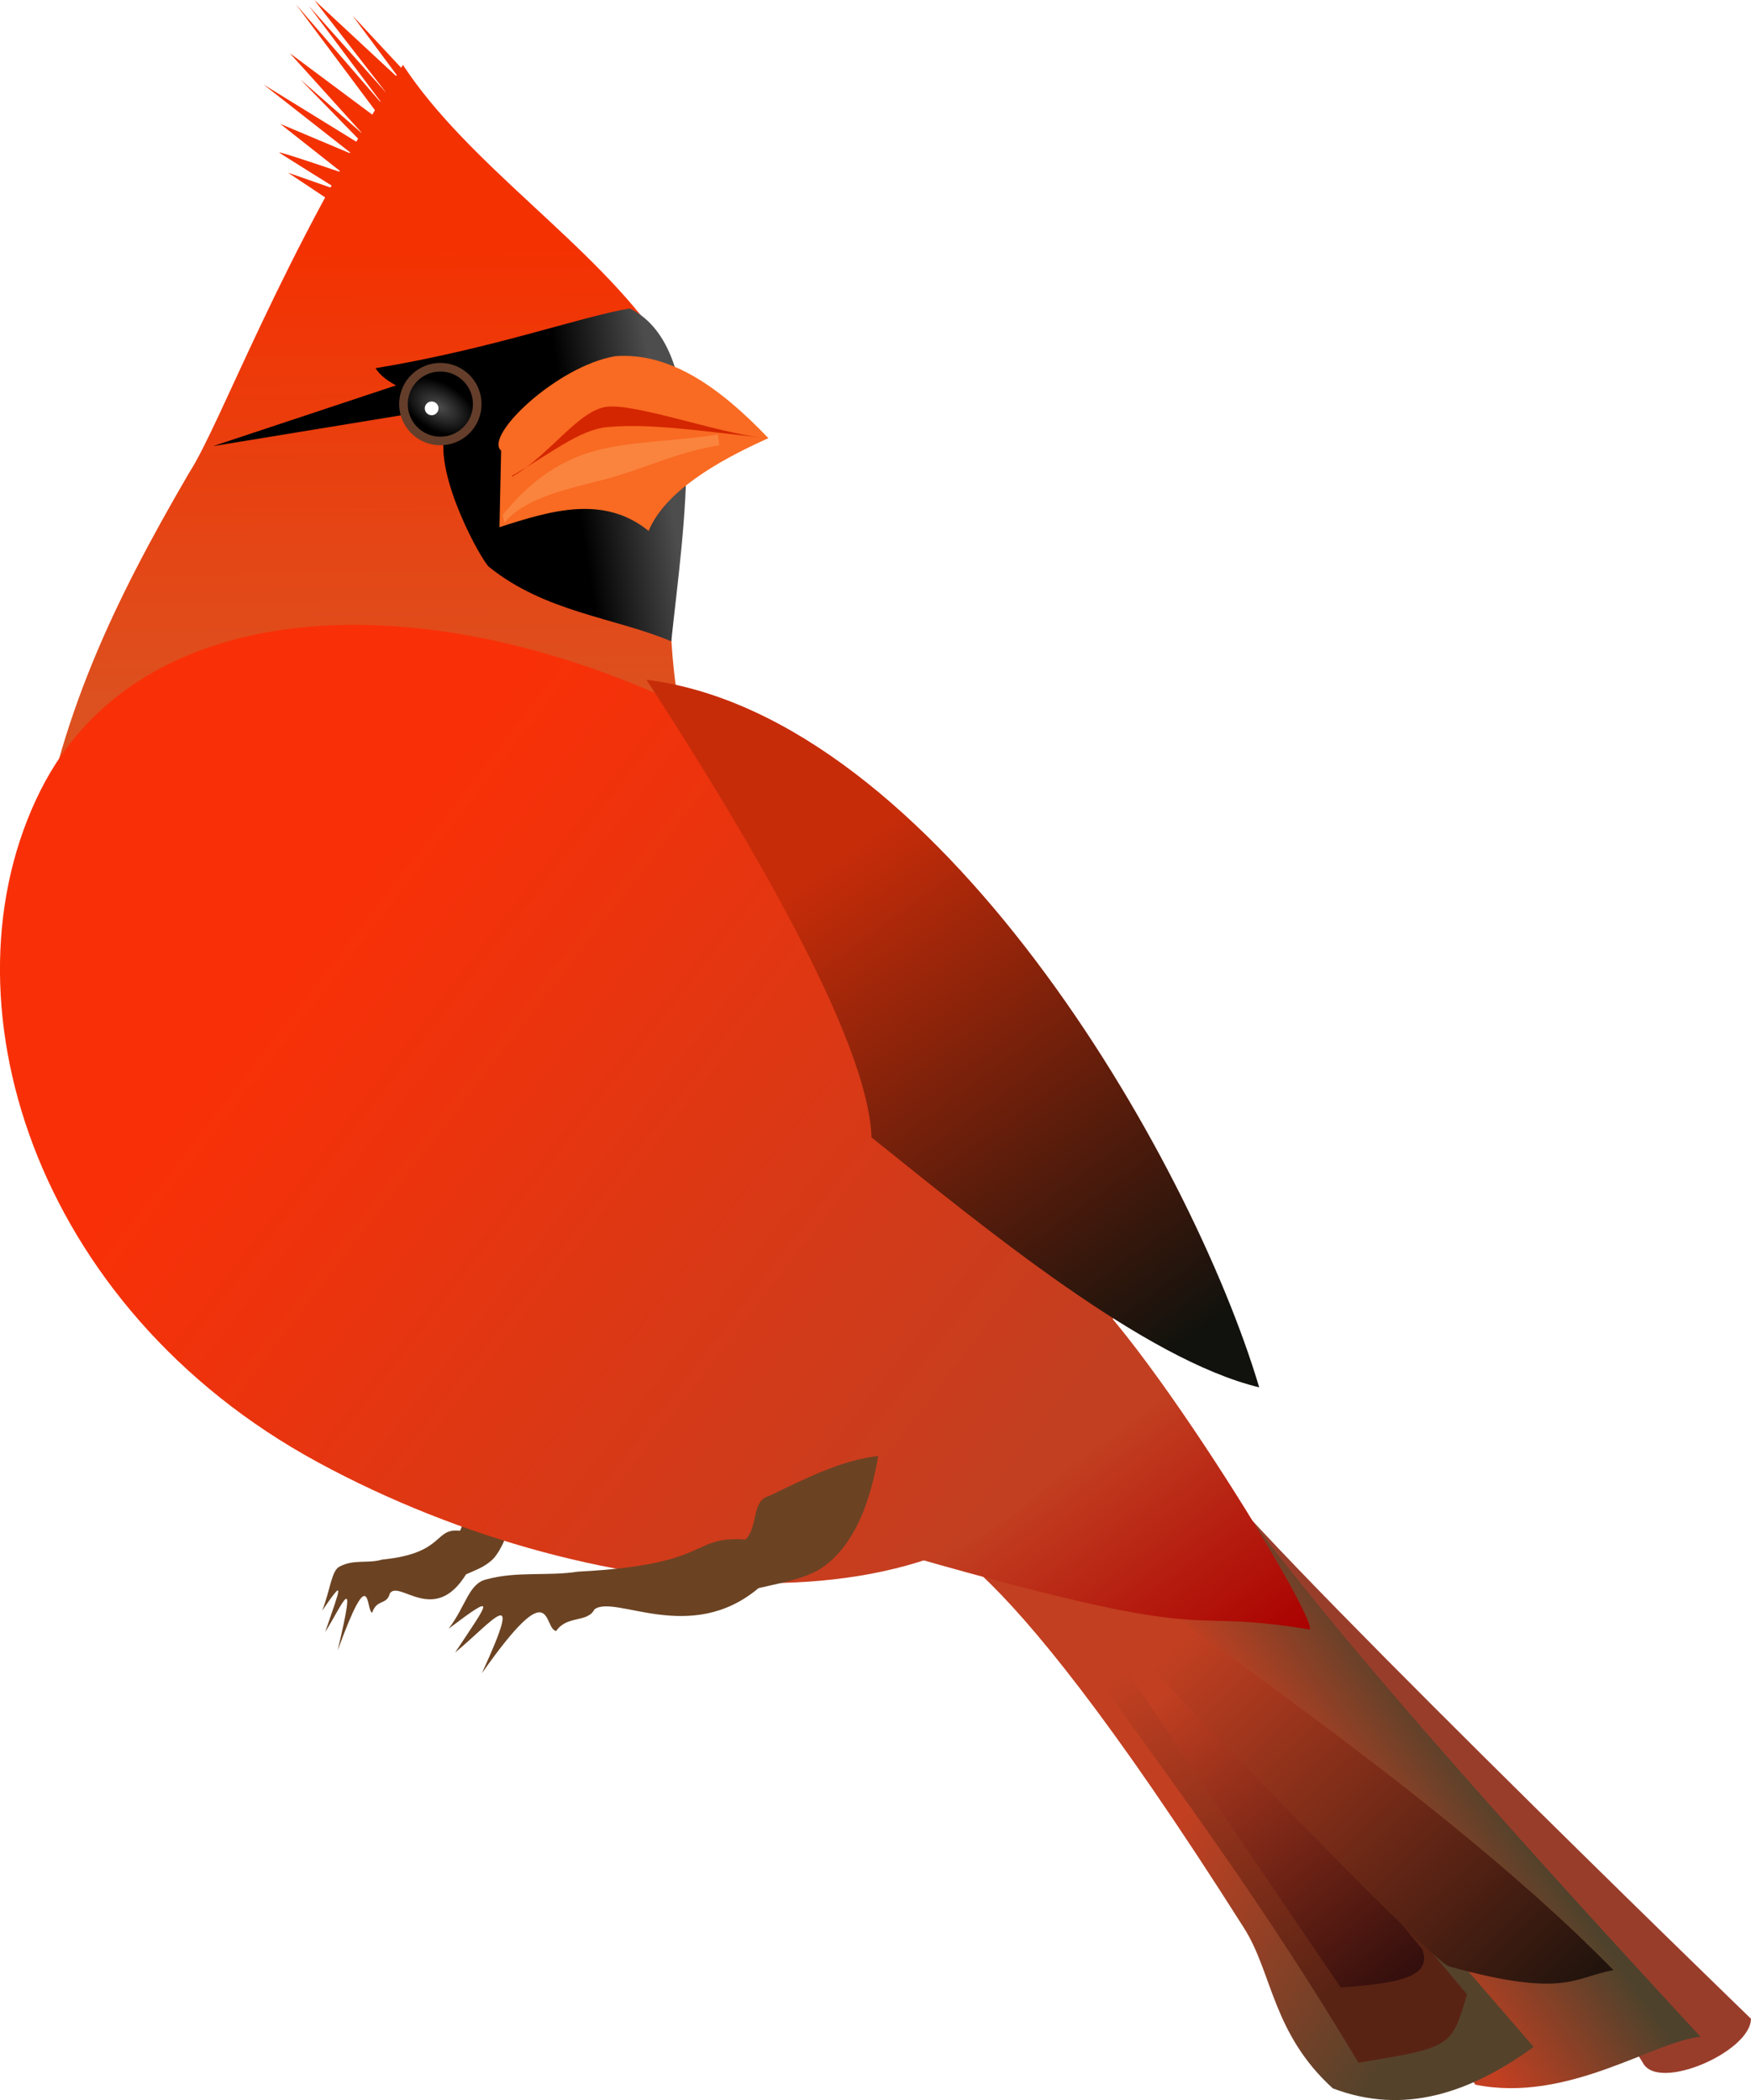 <?xml version="1.0" encoding="UTF-8" standalone="no"?>
<!-- Created with Inkscape (http://www.inkscape.org/) -->
<svg xmlns:inkscape="http://www.inkscape.org/namespaces/inkscape" xmlns:rdf="http://www.w3.org/1999/02/22-rdf-syntax-ns#" xmlns="http://www.w3.org/2000/svg" xmlns:cc="http://creativecommons.org/ns#" xmlns:xlink="http://www.w3.org/1999/xlink" xmlns:dc="http://purl.org/dc/elements/1.1/" xmlns:svg="http://www.w3.org/2000/svg" xmlns:sodipodi="http://sodipodi.sourceforge.net/DTD/sodipodi-0.dtd" xmlns:ns1="http://sozi.baierouge.fr" id="svg2" viewBox="0 0 319.47 383.25" version="1.1" inkscape:version="0.91 r13725">
  <defs id="defs4">
    <filter id="filter4190" height="1.327" width="1.136" color-interpolation-filters="sRGB" y="-.164" x="-.068">
      <feGaussianBlur id="feGaussianBlur4192" stdDeviation="0.775"/>
    </filter>
    <filter id="filter4250" height="2.072" width="1.157" color-interpolation-filters="sRGB" y="-.536" x="-0.078">
      <feGaussianBlur id="feGaussianBlur4252" stdDeviation="1.015"/>
    </filter>
    <linearGradient id="linearGradient4427" y2="351.07" gradientUnits="userSpaceOnUse" x2="336.07" gradientTransform="matrix(.94 0 0 .919 13.681 18.142)" y1="256.72" x1="265.57">
      <stop id="stop3360" style="stop-color:#c72c09" offset="0"/>
      <stop id="stop3362" style="stop-color:#11120d" offset="1"/>
    </linearGradient>
    <linearGradient id="linearGradient4430" y2="314.76" gradientUnits="userSpaceOnUse" x2="325.91" gradientTransform="matrix(.921 .5 -.48 .96 145.79 -95.569)" y1="284.5" x1="174.93">
      <stop id="stop4342" style="stop-color:#f93007" offset="0"/>
      <stop id="stop4344" style="stop-color:#c23f21" offset="1"/>
    </linearGradient>
    <linearGradient id="linearGradient4433" y2="399.24" gradientUnits="userSpaceOnUse" x2="344.33" y1="358.44" x1="314.6">
      <stop id="stop4508" style="stop-color:#c23f21" offset="0"/>
      <stop id="stop4510" style="stop-color:#aa0000" offset="1"/>
    </linearGradient>
    <linearGradient id="linearGradient4444" y2="221.03" gradientUnits="userSpaceOnUse" x2="187.18" gradientTransform="translate(-.798 4.359)" y1="139.25" x1="186.26">
      <stop id="stop4256" style="stop-color:#f43101" offset="0"/>
      <stop id="stop4258" style="stop-color:#dd501f" offset="1"/>
    </linearGradient>
    <linearGradient id="linearGradient4447" y2="465.74" gradientUnits="userSpaceOnUse" x2="369.49" gradientTransform="translate(-.521 -2.086)" y1="408.75" x1="323.79">
      <stop id="stop4502" style="stop-color:#c23f21" offset="0"/>
      <stop id="stop4504" style="stop-color:#280b0b" offset="1"/>
    </linearGradient>
    <linearGradient id="linearGradient4451" y2="461.23" gradientUnits="userSpaceOnUse" x2="370.43" y1="431.81" x1="324.4">
      <stop id="stop4494" style="stop-color:#c23f21" offset="0"/>
      <stop id="stop4496" style="stop-color:#55422b" offset="1"/>
    </linearGradient>
    <linearGradient id="linearGradient4454" y2="464.74" gradientUnits="userSpaceOnUse" x2="399.47" gradientTransform="translate(-7.134 1.036)" y1="395.97" x1="333.55">
      <stop id="stop4366" style="stop-color:#c23f21" offset="0"/>
      <stop id="stop4368" style="stop-color:#22140d" offset="1"/>
    </linearGradient>
    <linearGradient id="linearGradient4457" y2="459.49" gradientUnits="userSpaceOnUse" x2="408.76" gradientTransform="translate(-4.184 -3.138)" y1="476.91" x1="383.65">
      <stop id="stop3376" style="stop-color:#c23f21" offset="0"/>
      <stop id="stop3378" style="stop-color:#4e422c" offset="1"/>
    </linearGradient>
    <radialGradient id="radialGradient4472" gradientUnits="userSpaceOnUse" cy="648.04" cx="103.77" gradientTransform="matrix(.291 -.497 .863 .505 -485.89 372.67)" r="7.193">
      <stop id="stop4296" style="stop-color:#4d4d4d" offset="0"/>
      <stop id="stop4298" style="stop-color:#000000" offset="1"/>
    </radialGradient>
    <linearGradient id="linearGradient4490" y2="173.17" gradientUnits="userSpaceOnUse" x2="212.08" y1="170.56" x1="228.76">
      <stop id="stop4486" style="stop-color:#4d4d4d" offset="0"/>
      <stop id="stop4488" style="stop-color:#000000" offset="1"/>
    </linearGradient>
    <linearGradient id="linearGradient4498" y2="457.87" gradientUnits="userSpaceOnUse" x2="358.6" y1="398.95" x1="323.14">
      <stop id="stop4350" style="stop-color:#c23f21" offset="0"/>
      <stop id="stop4352" style="stop-color:#592314" offset="1"/>
    </linearGradient>
  </defs>
  <g id="layer1" transform="translate(-109.36 -98.608)">
    <path id="path3351" style="fill:#f43101" d="m184.52 113.09-10.825-11.621 8.756 11.78-15.76-14.646 13.213 17.034-14.168-15.919 13.85 18.466-16.238-18.785 16.397 21.969-17.511-13.054 13.372 14.805-11.462-10.029 12.417 12.735-19.103-11.78 16.238 12.735-13.213-5.572 11.303 8.915s-12.099-4.139-11.462-3.661c0.637 0.478 11.144 7.005 11.144 7.005l-9.552-3.343 9.074 6.049z"/>
    <path id="path3323" style="fill:#993d2b" d="m329.13 365.58c2.721 7.483 99.691 101.43 99.691 101.43 0 6.022-17.016 13.433-19.737 8.013-1.95-3.88-79.95-109.44-79.95-109.44z"/>
    <path id="path3325" style="fill:url(#linearGradient4457)" d="m326.43 360.11c16.057 25.062 51.89 65.504 93.197 110.2-8.443 0.767-24.252 12.169-41.101 8.733l-75.91-114.85z"/>
    <path id="path3329" style="fill:url(#linearGradient4451)" d="m302.72 371.41c2.721 4.082 86.465 100.75 86.465 100.75-11.729 8.465-23.712 12.483-36.664 7.554-11.007-10.022-11.014-21.074-16.141-29.175-49.263-77.84-58.616-69.487-58.309-72.247z"/>
    <path id="path3331" style="fill:url(#linearGradient4498)" d="m298.64 389.1c19.525 28.648 36.123 48.517 58.574 85.944 17.061-2.826 16.961-2.853 19.807-12.475l-70.218-83.673z"/>
    <path id="path3333" style="fill:url(#linearGradient4447)" d="m304.92 387.69c0.68 2.721 49.059 73.62 49.059 73.62 10.818-0.778 16.698-1.965 14.886-6.953l-57.823-70.748z"/>
    <path id="path3317" style="fill:url(#linearGradient4444)" d="m182.88 110.46c12.069 18.415 35.003 32.771 47.14 50.724 5.081 23.905-4.999 69.402 11.938 84.14 15.057-1.367-85.05-65.26-126.11 11.395 4.208-27.069 14.023-47.829 28.024-71.838 5.961-9.242 16.514-39.18 39.006-74.419z"/>
    <path id="path3341" style="fill:url(#linearGradient4490)" d="m224.28 154.9c-9.134 1.523-24.73 7.294-46.397 10.903 3.092 5.03 14.322 5.083 12.648 11.745-1.984 7.897 6.76 23.477 8.035 24.506 10.309 8.313 22.958 9.243 33.267 13.591 2.161-20.595 7.617-53.215-7.553-60.745z"/>
    <path id="path4322" style="fill-rule:evenodd;fill:#000000" d="m148.25 180.02 62.474-10.247-2.393-9.71z"/>
    <path id="path3339" style="fill:#f96a22" d="m200.79 180.84c-3.2-2.661 10.235-15.475 20.868-17.236 10.114-0.727 19.183 5.854 27.891 14.966-9.738 4.373-18.89 9.857-21.848 16.927-8.162-6.586-17.665-3.779-27.211-0.68z"/>
    <path id="path3382" style="opacity:.75;block-progression:tb;text-indent:0;filter:url(#filter4190);color:#000000;text-transform:none;fill:#fa9754" d="m240.31 177.9c-7.291 1.2-16.7 1.23-23.104 3.174-6.404 1.944-11.683 5.94-16.129 11.523l0.324 1.405c4.147-5.207 14.321-6.656 20.488-8.528 6.167-1.873 11.391-4.396 18.734-5.605z"/>
    <path id="path3384" style="block-progression:tb;text-indent:0;filter:url(#filter4250);color:#000000;text-transform:none;fill:#d42600" d="m220.25 172.82c-5.295 0.498-10.501 8.819-17.467 12.785l-0.021-0.168c6.895-3.925 12.236-8.398 17.376-8.881 5.14-0.483 10.642-0.072 18.583 0.815l9.511 1.086c-7.932-0.886-22.686-6.135-27.981-5.637z"/>
    <g id="g4326" transform="translate(-.124 8.988)">
      <path id="path4262" style="color:#000000;stroke:#643e2b;stroke-width:1.5;fill:url(#radialGradient4472)" d="m110.25 647.88a6.443 6.443 0 1 1 -12.886 0 6.443 6.443 0 1 1 12.886 0z" transform="matrix(1.044 0 0 1.044 81.453 -513.02)"/>
      <path id="path4282" style="color:#000000;stroke:#ffffff;stroke-width:1.5;fill:#ffffff" d="m171.67 178.55a0.498 0.498 0 1 1 -0.997 0 0.498 0.498 0 1 1 0.997 0z" transform="translate(17.068 -14.406)"/>
    </g>
    <path id="path3327" style="fill:url(#linearGradient4454)" d="m282.85 362.68c0.592 3.401 87.81 94.804 90.968 94.804 21.324 5.9 22.765 1.859 29.932 0.68-36.075-36.877-95.45-73.218-120.9-95.484z"/>
    <path id="path3321" style="fill:url(#linearGradient4433)" d="m301.36 329.91c9.22-0.207 48.878 64.38 46.939 66.066-26.304-4.308-13.463 3.942-78.912-15.045 6.23-13.881 3.465-21.413 31.973-51.02z"/>
    <path id="path4470" style="color:#000000;fill:#6b4323" d="m204.53 364.32c-0.631 7.156-1.971 14.982-5.068 18.648-1.588 1.642-3.362 2.16-5.07 2.945-5.78 9.381-12.168 0.967-13.895 3.468-0.609 2.254-2.332 0.93-3.245 3.543-1.146-0.362-0.133-9.99-6.294 6.901 3.677-15.458 0.922-8.468-2.267-3.383 2.85-8.32 3.683-10.057-0.554-3.89 1.495-3.76 1.69-7.436 3.243-8.086 2.534-1.339 5.164-0.477 7.73-1.248 11.554-1.153 9.351-5.833 14.176-5.247 1.071-1.952 0.511-6.34 1.944-7.076 2.999-2.72 6.035-5.869 9.301-6.575z"/>
    <path id="path3315" style="color:#000000;fill:url(#linearGradient4430)" d="m306.95 360.11c-18.844 37.673-87.478 33.634-139.57 5.365-52.088-28.269-69.495-84.907-50.651-122.58s74.756-38.935 126.84-10.666c52.088 28.269 82.217 90.207 63.373 127.88z"/>
    <path id="path3319" style="fill:url(#linearGradient4427)" d="m339.1 351.79c-20.885-5.052-49.843-28.859-70.728-45.614-0.476-13.572-13.347-40.788-41.062-83.517 52.811 6.638 99.21 86.888 111.79 129.13z"/>
    <path id="path4378" style="color:#000000;fill:#6b4323" d="m269.59 364.32c-1.359 7.99-4.246 16.729-10.916 20.822-3.421 1.833-7.242 2.412-10.92 3.288-12.449 10.474-26.208 1.079-29.928 3.872-1.311 2.517-5.022 1.038-6.99 3.957-2.469-0.404-0.286-11.155-13.557 7.705 7.92-17.26 1.985-9.456-4.883-3.777 6.138-9.29 7.932-11.229-1.193-4.344 3.22-4.199 3.64-8.303 6.985-9.029 5.459-1.495 11.122-0.532 16.65-1.393 24.886-1.288 20.14-6.514 30.533-5.859 2.307-2.179 1.101-7.079 4.186-7.901 6.458-3.037 12.999-6.553 20.032-7.342z"/>
  </g>
</svg>
